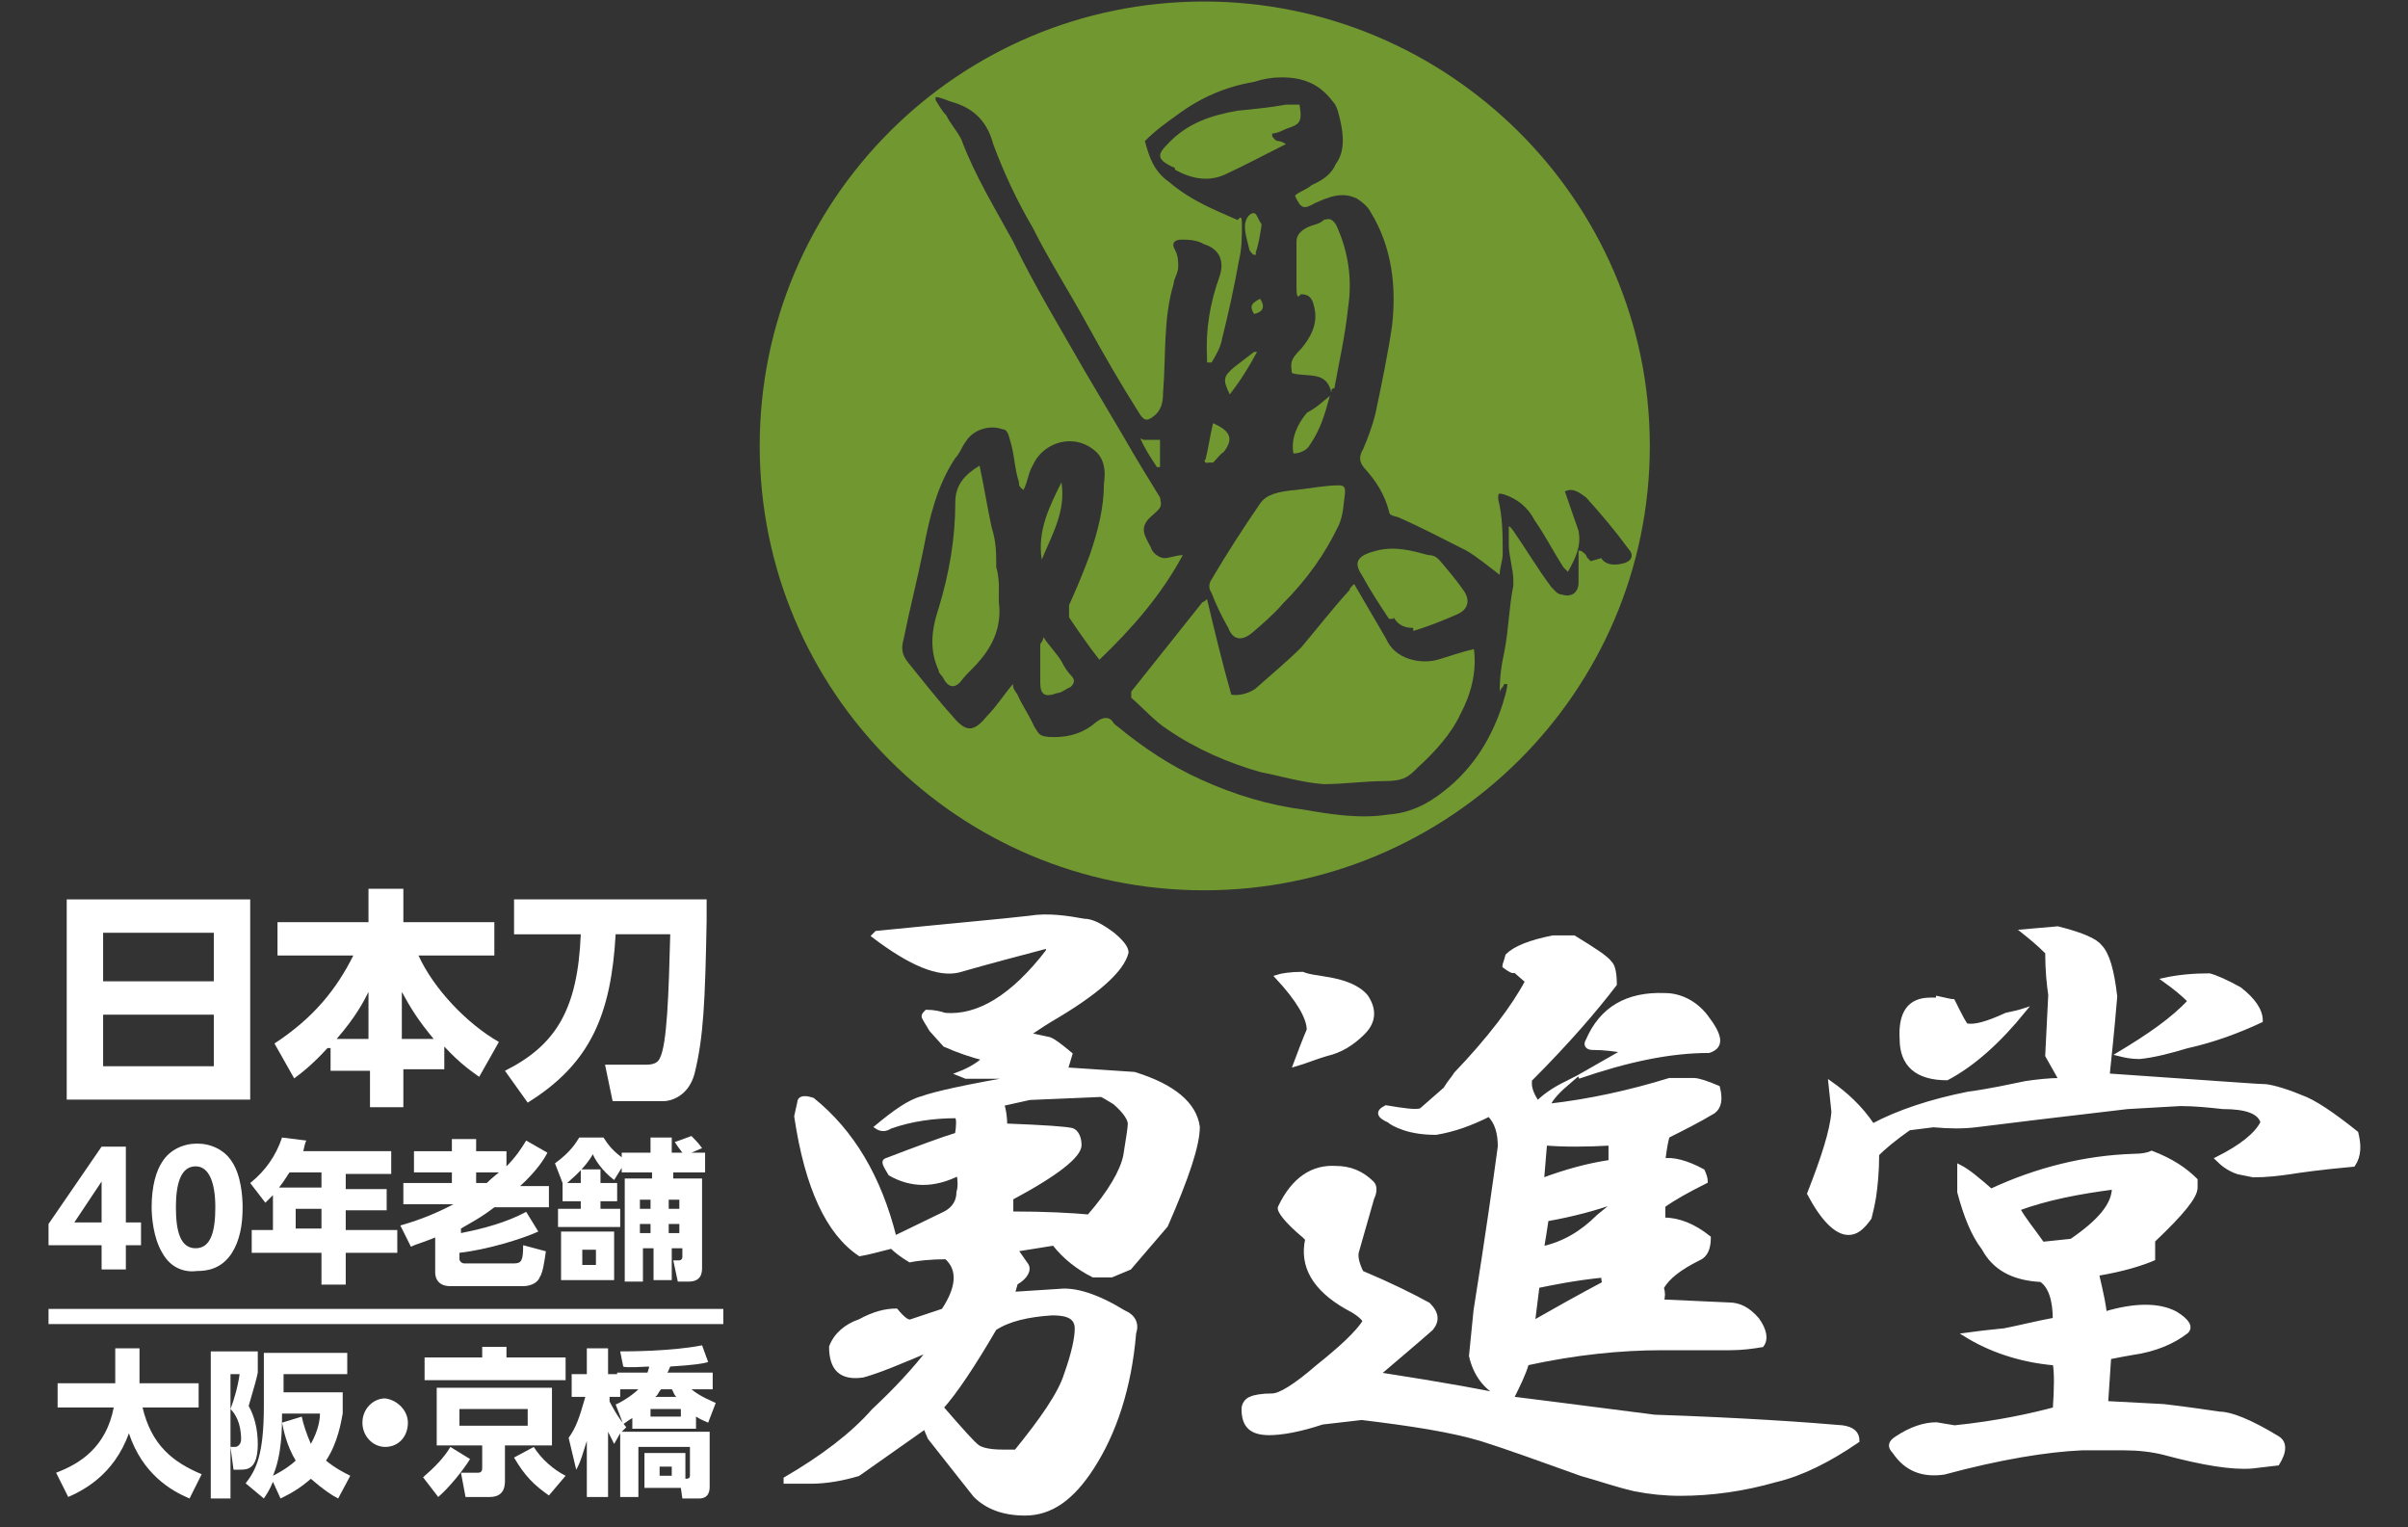<?xml version="1.0" encoding="utf-8"?>
<!-- Generator: Adobe Illustrator 27.9.6, SVG Export Plug-In . SVG Version: 9.03 Build 54986)  -->
<svg version="1.1" id="_レイヤー_1" xmlns="http://www.w3.org/2000/svg" xmlns:xlink="http://www.w3.org/1999/xlink" x="0px"
	 y="0px" viewBox="0 0 158.8 100.7" style="enable-background:new 0 0 158.8 100.7;" xml:space="preserve">
<rect x="0" y="0" width="158.8" height="100.7" fill="#333333" stroke="none"/>
<style type="text/css">
	.st0{fill:#719730;}
	.st1{fill:#FFFFFF;stroke:#FFFFFF;stroke-width:0.25;stroke-miterlimit:10;}
	.st2{fill:#FFFFFF;}
	.st3{fill:none;stroke:#FFFFFF;stroke-miterlimit:10;}
</style>
<g>
	<g>
		<path class="st0" d="M70,43.6c-0.3-0.5-0.8-1-1.2-1.6c0,0.3-0.2,0.4-0.2,0.5v2.5c0,0.8,0.3,1,1.1,0.7c0.3,0,0.6-0.3,0.9-0.4
			c0.3-0.3,0.3-0.5,0-0.8C70.4,44.3,70.2,44,70,43.6L70,43.6z"/>
		<path class="st0" d="M85.3,29.9c0.4,0,0.9-0.2,1.1-0.6c0.7-1,1-2.1,1.3-3.2c-0.5,0.4-0.9,0.8-1.5,1.1
			C85.6,27.9,85.1,28.9,85.3,29.9L85.3,29.9z"/>
		<path class="st0" d="M87.8,25.9c0-0.2,0-0.3,0.2-0.3c0.3-1.7,0.7-3.4,0.9-5.3c0.3-1.9,0-3.8-0.8-5.5c-0.3-0.4-0.4-0.4-0.8-0.3
			c-0.3,0.3-0.7,0.3-1.1,0.5c-0.4,0.2-0.7,0.5-0.7,0.9c0,1,0,2.1,0,3.1c0,1,0.3,0.3,0.3,0.4c0.7,0,0.8,0.5,0.9,1
			c0.2,1-0.3,1.9-0.9,2.6c-0.7,0.7-0.7,0.9-0.6,1.6C86.2,24.9,87.5,24.4,87.8,25.9L87.8,25.9z"/>
		<path class="st0" d="M91.9,40.7c0.3,0.5,0.7,0.7,1.3,0.7c0,0,0,0,0,0.2c1-0.3,2-0.7,2.9-1.1c0.7-0.3,0.9-0.9,0.4-1.6
			c-0.5-0.7-1-1.3-1.6-2c-0.2-0.2-0.4-0.3-0.7-0.3c-1.1-0.3-2.2-0.6-3.4-0.3s-1.6,0.7-1,1.6c0.6,1.1,1.2,2,1.8,2.9H91.9z"/>
		<path class="st0" d="M75.2,28.9c0.3,0.7,0.7,1.3,1.1,1.9h0.2c0-0.6,0-1.2,0-1.8c-0.4,0-0.7,0-1.1,0L75.2,28.9z"/>
		<path class="st0" d="M65.7,37.4c0-0.9,0-1.7-0.3-2.6c-0.3-1.4-0.5-2.7-0.8-4.1c-1,0.6-1.6,1.3-1.6,2.4c0,2.4-0.4,4.7-1.1,7
			c-0.5,1.5-0.6,2.8,0,4.1c0,0.2,0.2,0.3,0.3,0.5c0.3,0.6,0.7,0.7,1.1,0.3c0.3-0.4,0.7-0.8,1.1-1.2c1-1.1,1.6-2.3,1.5-3.8
			C65.8,39.3,66,38.4,65.7,37.4L65.7,37.4z"/>
		<path class="st0" d="M70,31.8c-0.8,1.6-1.6,3.2-1.3,5.1C69.4,35.2,70.3,33.7,70,31.8z"/>
		<path class="st0" d="M83.1,33.2c-1.1,1.6-2.2,3.3-3.2,5c-0.2,0.3-0.2,0.6,0,0.9c0.3,0.8,0.7,1.6,1.1,2.3c0.3,0.8,0.9,0.9,1.6,0.3
			c0.7-0.6,1.4-1.2,2-1.9c1.6-1.6,2.8-3.3,3.7-5.2c0.3-0.7,0.3-1.4,0.4-2.1c0-0.3,0-0.5-0.4-0.5c-0.9,0-1.9,0.2-2.8,0.3
			C84.3,32.4,83.5,32.6,83.1,33.2L83.1,33.2z"/>
		<path class="st0" d="M94.8,43.5c-1.1,0.3-2.8,0-3.4-1.4c-0.7-1.2-1.4-2.4-2.1-3.6c-0.2,0.2-0.3,0.3-0.3,0.4
			c-1.1,1.2-2.1,2.5-3.2,3.8c-0.9,0.9-2,1.8-3,2.7c-0.4,0.3-1.1,0.5-1.6,0.4c-0.6-2.1-1.1-4.2-1.6-6.3c-0.2,0.2-0.3,0.2-0.3,0.2
			c-1.6,2-3.1,3.9-4.7,5.9c0,0,0,0.3,0,0.4c0.8,0.7,1.6,1.6,2.4,2.1c1.9,1.3,4,2.2,6.1,2.8c1.5,0.3,2.8,0.7,4.2,0.8
			c1.3,0,2.7-0.2,4-0.2c1.3,0,1.6-0.3,2.2-0.9c1.1-1,2.2-2.2,2.8-3.5c0.7-1.3,1.1-2.8,0.9-4.3C96.3,43,95.5,43.3,94.8,43.5z"/>
		<path class="st0" d="M79.7,30.5H80c0.3-0.3,0.4-0.5,0.7-0.7c0.7-0.9,0.4-1.4-0.7-1.9c-0.2,0.8-0.3,1.6-0.5,2.4
			C79.4,30.3,79.4,30.6,79.7,30.5L79.7,30.5z"/>
		<path class="st0" d="M79.4,0.1c-16.2,0-29.3,13.1-29.3,29.3s13.1,29.3,29.3,29.3s29.4-13.1,29.4-29.3S95.5,0.1,79.4,0.1z
			 M104.9,37c-0.2-0.2-0.3-0.3-0.3-0.4c-0.2-0.2-0.3-0.3-0.5-0.3v2.1c0,0.7-0.5,1-1.1,0.8c-0.3,0-0.5-0.3-0.7-0.5
			c-0.9-1.2-1.6-2.4-2.5-3.7c0,0-0.2-0.3-0.3-0.3c0,0.4,0,0.8,0,1.2c0,0.8,0.3,1.6,0.3,2.4v0.3c-0.3,1.5-0.3,2.9-0.6,4.4
			c-0.2,0.9-0.3,1.7-0.3,2.7c0-0.3,0.2-0.3,0.3-0.6h0.2c0,0.4-0.2,0.9-0.3,1.3c-0.7,2.2-1.9,4.2-3.8,5.7c-1.1,0.9-2.3,1.5-3.7,1.6
			c-1.9,0.3-3.8,0-5.5-0.3c-2.4-0.3-4.7-1-6.9-2c-2-0.9-3.8-2.1-5.5-3.5c0,0-0.3-0.2-0.3-0.3c-0.3-0.4-0.7-0.3-1.1,0
			c-0.8,0.7-1.7,1-2.8,1s-1-0.3-1.3-0.7c-0.3-0.7-0.8-1.4-1.1-2.1c-0.2-0.3-0.3-0.4-0.3-0.7c-0.6,0.7-1.1,1.5-1.7,2.1l0,0
			c-0.9,1.1-1.4,1.1-2.3,0c-1-1.1-2-2.4-2.9-3.5c-0.4-0.5-0.5-0.9-0.3-1.6c0.4-2,0.9-3.9,1.3-5.9c0.4-2.1,0.9-4.2,2.1-6
			c0.3-0.3,0.4-0.7,0.7-1.1c0.5-0.8,1.6-1.1,2.4-0.8c0.3,0,0.4,0.3,0.5,0.7c0.3,0.9,0.3,1.9,0.6,2.8c0,0.2,0,0.3,0.3,0.5
			c0.3-0.6,0.3-1.1,0.6-1.6c0.7-1.6,2.8-2.2,4.2-0.9c0.6,0.6,0.6,1.4,0.5,2.1c0,1.6-0.4,3.1-0.9,4.6c-0.4,1.1-0.9,2.3-1.4,3.4
			c0,0.3,0,0.6,0,0.8c0.6,0.9,1.3,1.9,2,2.8c2.2-2.1,4.1-4.3,5.5-6.9c-0.4,0-0.9,0.2-1.2,0.2s-0.8-0.3-0.9-0.7
			c-0.3-0.6-0.7-1.1-0.3-1.7c0.2-0.3,0.4-0.4,0.7-0.7c0.3-0.3,0.3-0.4,0.2-0.9c-0.8-1.3-1.6-2.6-2.4-4c-0.9-1.5-1.7-2.9-2.6-4.4
			c-1.6-2.8-3.3-5.6-4.7-8.5c-1.2-2.2-2.5-4.3-3.4-6.7c-0.3-0.6-0.7-1-1-1.6c-0.3-0.3-0.5-0.7-0.7-1c0,0,0,0,0-0.2
			c0.3,0,0.7,0.2,1,0.3c1.5,0.4,2.4,1.3,2.8,2.8c0.7,1.9,1.6,3.8,2.6,5.5c1.1,2.2,2.4,4.2,3.6,6.4c1.1,2,2.2,3.9,3.4,5.8
			c0.3,0.5,0.5,0.6,0.9,0.3c0.6-0.4,0.7-1,0.7-1.6c0.2-2.4,0-4.9,0.7-7.2c0-0.3,0.3-0.7,0.3-1.1c0-0.4,0-0.7-0.2-1.1
			c-0.3-0.5,0-0.7,0.4-0.7c0.4,0,1,0,1.5,0.3c1,0.3,1.4,1.1,1,2.2c-0.6,1.7-0.9,3.4-0.8,5.3v0.3c0,0,0.2,0,0.3,0
			c0.3-0.5,0.6-1,0.7-1.6c0.4-1.6,0.8-3.4,1.1-5.1c0.2-0.8,0.2-1.6,0.2-2.4s-0.2-0.3-0.3-0.3c-0.7-0.3-1.6-0.7-2.2-1
			c-0.8-0.4-1.6-0.9-2.3-1.5c-1-0.7-1.3-1.6-1.6-2.7c0.7-0.7,1.4-1.2,2.1-1.7c1.6-1.2,3.3-1.9,5.1-2.2c0.6-0.2,1.2-0.3,1.8-0.3
			c1.4,0,2.5,0.4,3.4,1.6c0.3,0.3,0.4,0.9,0.5,1.3c0.2,0.9,0.3,2-0.3,2.8c-0.3,0.7-0.9,1.1-1.6,1.4c-0.3,0.3-0.8,0.4-1.1,0.7
			c0.4,0.9,0.6,0.9,1.3,0.5c0.9-0.4,1.8-0.8,2.8-0.3c0.3,0.2,0.7,0.5,0.9,0.9c1.4,2.3,1.7,4.9,1.4,7.5c-0.3,2-0.7,3.9-1.1,5.8
			c-0.2,0.8-0.5,1.6-0.8,2.3c-0.3,0.5-0.3,0.9,0.2,1.4c0.7,0.8,1.2,1.6,1.5,2.7c0,0.3,0.3,0.3,0.6,0.4c1.6,0.7,2.9,1.4,4.5,2.2
			c0.7,0.4,1.4,1,2.2,1.6c0-0.5,0.2-0.9,0.2-1.4c0-1.2,0-2.4-0.3-3.6c0-0.4,0-0.4,0.4-0.3c0.9,0.3,1.6,0.9,2,1.7
			c0.7,1,1.2,2,1.9,3.1c0,0,0.2,0.2,0.3,0.3c0.5-0.9,0.9-1.7,0.7-2.7c-0.3-0.9-0.6-1.7-0.9-2.6c0.6-0.3,1.1,0.2,1.4,0.4
			c1,1.1,2,2.3,2.8,3.4c0.3,0.3,0.3,0.7-0.2,0.9c-0.6,0.2-1.3,0.2-1.6-0.3L104.9,37z"/>
		<path class="st0" d="M82.8,16.7c0.2-0.6,0.3-1.2,0.4-1.9c-0.2-0.3-0.3-0.6-0.4-0.7c-0.3-0.2-0.7,0.3-0.7,0.8l0,0
			c0,0.6,0.2,1.1,0.3,1.6c0,0,0.2,0.3,0.3,0.3C82.8,16.8,82.9,16.8,82.8,16.7L82.8,16.7z"/>
		<path class="st0" d="M83.1,19.7c-0.6,0.3-0.7,0.5-0.4,1C83.2,20.6,83.5,20.3,83.1,19.7z"/>
		<path class="st0" d="M84.3,9.3c-0.2,0-0.3-0.2-0.4-0.3V8.8c0.3,0,0.7-0.2,0.9-0.3c0.9-0.3,1.1-0.4,0.9-1.6c-0.3,0-0.6,0-0.9,0
			c-1.1,0.2-2.2,0.3-3.2,0.4c-1.7,0.3-3.3,0.8-4.6,2.2c-0.7,0.7-0.7,1,0.3,1.5c0,0,0.2,0,0.2,0.2c1.1,0.6,2.2,0.8,3.3,0.3
			c1.3-0.6,2.6-1.3,4-2C84.5,9.3,84.3,9.3,84.3,9.3L84.3,9.3z"/>
		<path class="st0" d="M82.9,23.2c0,0,0,0-0.2,0c-0.4,0.3-0.9,0.7-1.3,1c-0.7,0.6-0.8,0.8-0.3,1.8C81.8,25.1,82.3,24.3,82.9,23.2
			L82.9,23.2z"/>
	</g>
	<g>
		<g>
			<path class="st1" d="M71.5,60.7c0.5,0,1.1,0.3,1.9,0.9c0.6,0.5,0.9,0.9,0.9,1.2c-0.3,1.2-2,2.7-5.1,4.5c-0.5,0.3-0.9,0.6-1.4,0.9
				c0.5,0.1,0.9,0.2,1.4,0.3c0.3,0.1,0.8,0.5,1.4,1l-0.3,1l4.5,0.3c2.6,0.8,4,2,4.2,3.5c0,1.2-0.7,3.3-2.1,6.5l-2.4,2.8l-1.2,0.5
				h-1.2c-1-0.5-1.9-1.2-2.6-2.1L67,82.4l0.7,1c0.2,0.3,0,0.8-0.7,1.2l-0.2,0.7l3.1-0.2c1-0.1,2.4,0.3,4.2,1.4
				c0.7,0.3,0.9,0.8,0.7,1.4c-0.3,3.6-1.3,6.6-2.8,8.9c-1.3,2-2.7,3-4.4,3c-1.4,0-2.5-0.4-3.3-1.2c-1.2-1.5-2.2-2.8-3-3.8L61,94.1
				l-4.4,3.1c-1,0.3-2.1,0.5-3.1,0.5h-1.7v-0.2c2.4-1.4,4.4-2.9,5.8-4.5c1.5-1.4,2.7-2.7,3.7-4c-1.9,0.8-3.3,1.4-4.4,1.7
				c-1.4,0.2-2.1-0.4-2.1-1.9c0.3-0.8,1-1.4,1.9-1.7c0.9-0.5,1.7-0.7,2.4-0.7c0.5,0.6,0.8,0.8,1,0.7l2.1-0.7c1-1.5,1.1-2.7,0.2-3.5
				c-1,0-1.9,0.1-2.4,0.2c-0.5-0.3-0.9-0.6-1.2-0.9c-0.8,0.2-1.5,0.4-2.1,0.5c-2.1-1.4-3.5-4.4-4.2-9.1l0.2-0.9
				c0-0.3,0.3-0.4,0.9-0.2c2.6,2.1,4.4,5.1,5.4,9.1l3.3-1.6c0.6-0.3,0.9-0.8,0.9-1.4c0.1-0.3,0.1-0.8,0-1.2c-1.6,0.8-3.1,0.8-4.5,0
				c-0.3-0.5-0.5-0.8-0.3-0.9c2.1-0.8,3.7-1.4,4.7-1.7c0.1-0.6,0.1-1,0-1.2c-1.5,0-3,0.2-4.4,0.7c-0.3,0.2-0.6,0.2-0.9,0
				c1.2-1,2.2-1.7,3-1.9c0.8-0.3,3-0.8,6.6-1.4h-3.7l-0.5-0.2c0.8-0.3,1.4-0.7,1.7-1c-0.8-0.2-1.7-0.5-2.6-0.9l-0.9-1
				c-0.3-0.5-0.5-0.8-0.5-0.9c0-0.1,0.1-0.2,0.2-0.3c0.5,0,0.9,0.1,1.2,0.2c2.2,0.2,4.5-1.2,6.8-4.2v-0.3c-1.9,0.5-3.8,1-5.9,1.6
				c-1.3,0.3-3.1-0.4-5.6-2.3l0.2-0.2c5-0.5,8.4-0.8,10.1-1C69.1,60.3,70.4,60.5,71.5,60.7z M65.6,87.6c-1.4,2.4-2.6,4.2-3.5,5.2
				c1.3,1.5,2.1,2.4,2.4,2.6c0.3,0.2,0.9,0.3,1.6,0.3H67c1.7-2.1,2.9-3.8,3.3-5.1c0.5-1.4,0.7-2.4,0.7-3c0-0.7-0.5-1-1.6-1
				C67.8,86.7,66.5,87,65.6,87.6z M66.1,72.8c0.1,0.3,0.2,0.8,0.2,1.4c2.6,0.1,4,0.2,4.4,0.3c0.3,0.1,0.5,0.5,0.5,1
				c0,0.7-1.5,1.9-4.5,3.5c0,0.5,0,0.8,0,1c2.3,0,4,0.1,5.1,0.2c1.4-1.6,2.2-3,2.4-4c0.2-1.2,0.3-1.9,0.3-2.1c0-0.3-0.3-0.8-1-1.4
				c-0.5-0.3-0.8-0.5-0.9-0.5l-4.7,0.2L66.1,72.8z"/>
			<path class="st1" d="M106.2,63.5c0.2,0.2,0.3,0.7,0.3,1.4c-1.3,1.7-3.1,3.8-5.6,6.3v0.3c0,0.3,0.2,0.8,0.5,1.2
				c0.6-0.6,1.3-1,2.1-1.4c-0.7,0.6-1.2,1.1-1.4,1.6c2.7-0.3,5.4-0.9,8-1.7h1.6c0.3,0,0.9,0.2,1.6,0.5c0.2,0.8,0.1,1.3-0.3,1.6
				c-1,0.6-2,1.1-3,1.6c-0.1,0.2-0.2,0.8-0.3,1.6c0.6-0.1,1.5,0.1,2.6,0.7c0.1,0.2,0.2,0.5,0.2,0.7c-1.2,0.6-2.1,1.1-2.8,1.6v0.9
				c1,0,2,0.4,3,1.2c0,0.7-0.2,1.2-0.7,1.4c-1.2,0.6-2,1.2-2.4,1.9c0.1,0.3,0.1,0.6,0,0.9l4.4,0.2c0.7,0,1.3,0.3,1.9,1
				c0.5,0.7,0.6,1.3,0.3,1.7c-0.6,0.1-1.3,0.2-2.1,0.2h-4.5c-2.7,0-5.7,0.3-8.9,1c-0.2,0.7-0.6,1.5-1,2.3c0.8,0.1,4,0.5,9.4,1.2
				c5.9,0.2,10.1,0.5,12.4,0.7c0.7,0.1,1,0.4,1,0.9c-1.9,1.3-3.7,2.2-5.4,2.6c-2.1,0.6-4.2,0.9-6.3,0.9c-1,0-2-0.1-3-0.3
				c-1.3-0.3-2.4-0.7-3.5-1c-2.8-1-5-1.8-6.6-2.3c-2-0.6-4.6-1-7.9-1.4l-2.6,0.3c-1.5,0.5-2.7,0.7-3.5,0.7c-1.2,0-1.7-0.5-1.7-1.6
				c0-0.3,0.2-0.6,0.5-0.7c0.2-0.1,0.7-0.2,1.4-0.2c0.5,0,1.5-0.6,3-1.9c1.5-1.2,2.6-2.2,3.1-3c-0.2-0.3-0.6-0.6-1.2-0.9
				c-2.1-1.2-3-2.7-2.6-4.5l-0.2-0.2c-1.2-1-1.7-1.7-1.6-1.9c0.9-1.9,2.2-2.7,3.7-2.6c0.9,0,1.7,0.3,2.4,1c0.2,0.2,0.2,0.6,0,1
				l-1,3.5c-0.1,0.3,0,0.8,0.3,1.4c1.9,0.8,3.3,1.5,4.4,2.1c0.6,0.6,0.6,1.1,0.2,1.6c-0.9,0.8-2.1,1.8-3.5,3c4.5,0.7,7.2,1.2,8,1.4
				c-0.9-0.5-1.6-1.3-1.9-2.6l0.3-3c0.8-5,1.3-8.6,1.6-10.8c0-0.9-0.2-1.6-0.7-2.1c-1.2,0.6-2.3,1-3.5,1.2c-0.8,0-1.5-0.1-2.1-0.3
				c-0.6-0.2-0.9-0.4-1-0.5c-0.7-0.3-0.8-0.6-0.2-0.9c1.2,0.2,1.9,0.3,2.3,0.2l1.6-1.4c0.3-0.5,0.6-0.8,0.7-1
				c2.2-2.3,3.8-4.4,4.7-6.1L99.9,64c-0.1,0.1-0.3,0-0.7-0.3c0-0.1,0.1-0.3,0.2-0.7c0.5-0.5,1.5-0.9,3-1.2h1.4
				C105.1,62.6,105.9,63.1,106.2,63.5z M87.3,64.5c1.4,0.2,2.3,0.6,2.8,1.2c0.6,0.9,0.5,1.7-0.2,2.4s-1.5,1.2-2.4,1.4
				c-0.7,0.2-1.4,0.5-2.1,0.7c0.3-0.8,0.6-1.6,0.9-2.3c0-0.8-0.7-2-2.1-3.5c0.3-0.1,0.9-0.2,1.7-0.2C86.4,64.4,86.8,64.4,87.3,64.5z
				 M101.4,84.8l-0.3,2.4c1.4-0.8,3-1.7,4.7-2.6c-0.1-0.2-0.1-0.4,0-0.5C103.8,84.3,102.4,84.6,101.4,84.8z M102,80.4
				c-0.1,0.7-0.2,1.3-0.3,1.9c1.4-0.3,2.6-1,3.7-2.1c0.6-0.5,1-0.8,1.2-1C105.2,79.7,103.7,80.1,102,80.4z M106.3,75.4
				c-1.7,0.1-3.2,0.1-4.4,0l-0.2,2.4c1.6-0.6,3.1-1,4.5-1.2V75.4z M112.5,67c1,1.3,1.1,2,0.2,2.3c-2.6,0-5.4,0.6-8.6,1.7
				c1.6-0.9,2.6-1.5,3-1.7c-0.6-0.1-1.3-0.2-2.1-0.2c-0.3,0-0.5-0.2-0.3-0.5c0.9-2.1,2.6-3.1,5.1-3C110.8,65.6,111.8,66.1,112.5,67z
				"/>
			<path class="st1" d="M138.5,62.4c0.5,0.5,0.8,1.6,1,3.3c-0.2,2.4-0.4,4.2-0.5,5.2l7.2,0.5c1.6,0.1,2.7,0.2,3.1,0.2
				c0.3,0,1.2,0.2,2.4,0.7c0.9,0.3,2.2,1.2,3.7,2.4c0.2,0.8,0.2,1.5-0.2,2.1c-2.2,0.2-3.6,0.4-4.2,0.5c-0.7,0.1-1.5,0.2-2.4,0.2
				l-1-0.2c-0.6-0.2-1-0.5-1.4-0.9c1.6-0.8,2.6-1.6,3-2.4c-0.2-0.7-1.1-1-2.6-1c-0.9-0.1-1.9-0.2-2.8-0.2l-3.5,0.2
				c-4.3,0.5-7.6,0.9-10,1.2c-0.8,0.1-1.7,0.1-2.8,0l-1.6,0.2c-1,0.7-1.7,1.3-2.1,1.7c0,1.2-0.1,2.1-0.2,2.8c-0.1,0.6-0.2,1-0.3,1.4
				c-0.5,0.7-0.9,1-1.4,1c-0.8,0-1.7-0.9-2.6-2.6c0.9-2.3,1.5-4.1,1.6-5.4l-0.2-1.9c1,0.7,2,1.6,2.8,2.8c1.7-0.9,3.8-1.6,6.3-2.1
				c1.5-0.2,2.8-0.5,3.8-0.7c0.7-0.1,1.5-0.2,2.3-0.2l-0.9-1.6l0.2-4c-0.1-0.7-0.2-1.6-0.2-2.8c-0.6-0.6-1.1-1-1.6-1.4l2.3-0.2
				C137.3,61.6,138.2,62,138.5,62.4z M144.8,77.8v0.5c0,0.6-0.9,1.7-2.8,3.5v1.2c-0.7,0.3-1.9,0.7-3.7,1c0.3,1.3,0.5,2.2,0.5,2.6
				c2-0.6,3.6-0.6,4.7,0c0.8,0.5,1,0.9,0.7,1.2c-0.9,0.7-2.1,1.2-3.5,1.4c-0.6,0.1-1.1,0.2-1.6,0.3l-0.2,3l3.8,0.2
				c1.7,0.2,3,0.4,3.7,0.5c0.7,0,2,0.5,3.8,1.6c0.5,0.3,0.5,0.9,0,1.7l-1.7,0.2c-1.3,0.1-3.2-0.2-5.8-0.9c-0.8-0.2-1.7-0.3-2.6-0.3
				h-2.8c-2.3,0.1-5.4,0.6-9.1,1.6c-1.4,0.2-2.5-0.2-3.3-1.4c-0.3-0.3-0.3-0.6,0.2-0.9c0.9-0.6,1.8-0.9,2.6-0.9l1.2,0.2
				c2.9-0.3,5.1-0.8,6.6-1.2c0.1-1.4,0.1-2.4,0-3c-2.3-0.2-4.3-0.9-5.9-1.9c0.7-0.1,1.6-0.2,2.6-0.3c1-0.2,2.2-0.5,3.3-0.7
				c0-1.3-0.3-2.2-0.9-2.6c-1.9-0.1-3.1-0.8-3.8-2.1c-0.7-0.9-1.2-2.2-1.6-3.7c0-0.6,0-1.2,0-1.7c0.6,0.3,1.3,0.9,2.1,1.6
				c3-1.4,6.2-2.2,9.4-2.3c0.6,0,1-0.1,1.2-0.2C143.2,76.5,144.1,77.1,144.8,77.8z M127.8,65.8c0.5,0.1,0.8,0.2,1,0.2
				c0.5,1,0.8,1.6,0.9,1.6c0.5,0.1,1.3-0.1,2.6-0.7c0.5-0.1,0.9-0.2,1.2-0.3c-1.7,2.1-3.4,3.6-5.1,4.5c-2,0-3-0.9-3-2.6
				c-0.1-1.7,0.5-2.6,1.9-2.6H127.8z M133.1,79.7c0.3,0.6,0.9,1.3,1.6,2.3l1.9-0.2c1.9-1.3,2.8-2.4,2.8-3.5
				C137.1,78.6,135,79,133.1,79.7z M147.7,65.2c0.9,0.7,1.4,1.4,1.4,2.1c-1.5,0.7-3.1,1.3-4.9,1.7c-1,0.3-2.1,0.6-3.1,0.7
				c-0.6,0-1-0.1-1.4-0.2c2-1.2,3.6-2.3,4.7-3.5c-0.5-0.5-1-0.9-1.7-1.4c0.9-0.2,1.9-0.3,3-0.3C146.1,64.4,146.8,64.7,147.7,65.2z"
				/>
		</g>
		<g>
			<g>
				<g>
					<path class="st2" d="M16.5,59.3v13.2H4.4V59.3H16.5z M6.8,64.7h7.3v-3.2H6.8V64.7z M6.8,66.9v3.4h7.3v-3.4H6.8z"/>
					<path class="st2" d="M21.6,69.1c-1.1,1.2-1.8,1.7-2.2,2l-1.3-2.3c2.6-1.7,4.1-3.6,5.2-5.8h-5v-2.2h6v-2.2h2.3v2.2h6v2.2h-5
						c1,2.2,3.2,4.5,5.3,5.7l-1.3,2.3c-0.4-0.3-1.2-0.8-2.3-2v1.5h-2.7V73h-2.2v-2.4h-2.6V69.1z M24.3,68.5v-3.1
						c-0.3,0.6-0.8,1.6-2.1,3.1H24.3z M28.6,68.5c-1-1.2-1.5-2-2.1-3.1v3.1H28.6z"/>
					<path class="st2" d="M33.9,59.3h12.7c0,0.6,0,0.9,0,1.4c-0.1,5.3-0.2,7.7-0.8,10.1c-0.4,1.5-1.6,1.8-2,1.8h-3.4l-0.5-2.4h2.7
						c0.6,0,0.8-0.2,0.9-0.4c0.5-0.9,0.6-4.4,0.7-8.2h-3.6c-0.3,5.2-1.6,8.5-5.8,11.1l-1.5-2.1c3.4-1.7,4.8-4.1,5-9h-4.4V59.3z"/>
				</g>
				<g>
					<path class="st2" d="M6.7,83.7v-1.6H3.2v-1.4l3.5-5.1h1.6v5h1v1.5h-1v1.6H6.7z M4.9,80.6h1.8v-2.7L4.9,80.6z"/>
					<path class="st2" d="M10.7,82.6c-0.6-1-0.7-2.4-0.7-3c0-1.4,0.3-2.4,0.7-3c0.5-0.8,1.4-1.2,2.3-1.2c0.9,0,1.8,0.4,2.3,1.2
						c0.6,0.9,0.7,2.3,0.7,3c0,1.2-0.2,2.2-0.7,3c-0.7,1.1-1.7,1.2-2.3,1.2C12.3,83.9,11.3,83.7,10.7,82.6z M14.2,79.6
						c0-1.6-0.4-2.7-1.3-2.7c-1,0-1.3,1.2-1.3,2.7c0,1.6,0.3,2.7,1.3,2.7C13.9,82.3,14.2,81.2,14.2,79.6z"/>
					<path class="st2" d="M25.8,75.9v1.5h-3v1h2.7v1.4h-2.7v1.3h3.4v1.5h-3.4v2.1h-1.6v-2.1h-4.6v-1.5h1.4v-2.3
						c-0.2,0.2-0.3,0.3-0.5,0.5l-1-1.3c1-0.8,1.7-1.8,2.1-3l1.6,0.2c-0.1,0.2-0.1,0.3-0.2,0.7H25.8z M19.1,77.3
						c-0.1,0.1-0.3,0.5-0.7,1h2.8v-1H19.1z M21.2,79.7h-1.7v1.3h1.7V79.7z"/>
					<path class="st2" d="M28.9,81.5c-0.9,0.4-1.4,0.5-1.8,0.7l-0.7-1.4c0.7-0.2,2-0.6,3.5-1.4h-3.3V78h3.2v-0.7h-2.5v-1.4h2.5v-0.8
						h1.6v0.8h2v1c0.6-0.6,1-1.2,1.3-1.7l1.4,0.8c-0.2,0.4-0.7,1.2-1.8,2.2h1.9v1.4h-3.6c-0.9,0.7-1.7,1.1-2.2,1.4v0.3
						c1.5-0.3,3-0.7,4.3-1.4l0.8,1.3c-1.1,0.5-3.4,1.2-5.2,1.4v0.4c0,0.2,0.2,0.3,0.3,0.3h3.3c0.5,0,0.6-0.2,0.6-1.2l1.5,0.4
						c-0.1,0.7-0.2,1.4-0.4,1.7c-0.2,0.5-0.8,0.6-1.1,0.6h-4.8c-1,0-1-0.8-1-0.9V81.5z M31.4,77.2V78h0.7c0.4-0.4,0.7-0.6,0.8-0.7
						H31.4z"/>
					<path class="st2" d="M37.1,78l-0.5-1.3c1.1-0.8,1.4-1.4,1.6-1.7h1.6c0.2,0.3,0.5,0.8,1.2,1.3v-0.3h1.9v-1h1.4v1h0.7
						c-0.3-0.4-0.3-0.4-0.5-0.7l1.1-0.4c0.1,0.1,0.5,0.5,0.7,0.8l-0.7,0.3h0.9v1.3h-2.1v0.4h1.9v5.9c0,0.4-0.1,0.9-0.9,0.9h-0.7
						l-0.3-1.4h0.4c0.1,0,0.2-0.1,0.2-0.2v-0.6h-0.7v2.1h-1.2v-2.1h-0.7v2.2h-1.2v-6.8h1.8v-0.4H41V77l-0.5,0.8
						c-0.8-0.6-1.3-1.4-1.4-1.7c-0.4,0.7-1,1.3-1.7,1.9h0.9v-0.9h1.3V78h1.1v1.2h-1.1v0.5h1.3v1.2h-4.1v-1.2h1.5v-0.5h-1.2V78z
						 M40.5,81.2v3.2H37v-3.2H40.5z M39.3,82.4h-0.9v1h0.9V82.4z M42.9,79.1h-0.7v0.6h0.7V79.1z M42.9,80.7h-0.7v0.6h0.7V80.7z
						 M44.8,79.1h-0.7v0.6h0.7V79.1z M44.8,80.7h-0.7v0.6h0.7V80.7z"/>
				</g>
			</g>
			<g>
				<path class="st2" d="M3.7,97.1c1.6-0.6,3.3-1.7,3.8-4.3H3.8v-1.6h3.8v-2.3h1.6v2.3h3.9v1.6H9.4c0.6,2.5,2,3.6,3.9,4.4l-0.8,1.6
					c-1.2-0.5-3.1-1.6-4-4.3c-1,2.8-3.1,3.8-4,4.2L3.7,97.1z"/>
				<path class="st2" d="M13.8,89.1H17v1.4c-0.1,0.5-0.2,0.8-0.6,2.2c0.4,0.7,0.6,1.6,0.6,2.5c0,1.7-0.7,1.7-1.2,1.7h-0.4l-0.2-1.5
					h0.3c0.2,0,0.4-0.2,0.4-0.5c0-1.1-0.4-1.7-0.7-2c0.2-0.5,0.5-1.5,0.6-2.3h-0.6v8.2h-1.3V89.1z M22.3,98.8
					c-0.4-0.2-1-0.6-1.8-1.3c-0.8,0.7-1.4,1-2,1.3L18,97.7c-0.2,0.5-0.4,0.8-0.6,1.1l-1.2-1c0.7-0.9,1.2-1.9,1.2-5.1v-3.5h5.5v1.4
					h-4.2v1.2h3.9v1.4c-0.1,0.5-0.3,1.9-1.1,3.1c0.6,0.5,1.2,0.8,1.6,1L22.3,98.8z M19.9,93.4c0.1,0.5,0.3,1.1,0.6,1.8
					c0.5-0.9,0.6-1.6,0.6-2h-2.5c0,0.9,0,2.7-0.6,4.1c0.8-0.4,1.3-0.8,1.5-1c-0.6-1-0.8-2-0.9-2.5L19.9,93.4z"/>
				<path class="st2" d="M26.9,93.8c0,0.9-0.6,1.6-1.5,1.6c-0.8,0-1.5-0.7-1.5-1.6c0-0.9,0.7-1.6,1.5-1.6
					C26.2,92.3,26.9,93,26.9,93.8z"/>
				<path class="st2" d="M27.9,97.4c0.7-0.6,1.4-1.3,1.8-2l1.3,0.8c-0.5,0.8-1.4,1.9-2.1,2.5L27.9,97.4z M37.2,91H28v-1.5h3.8v-0.7
					h1.6v0.7h3.9V91z M36.4,95.3h-3.1v2.3c0,0.3,0,1.1-1,1.1h-1.6l-0.3-1.6h1.1c0.1,0,0.3,0,0.3-0.3v-1.5h-3v-3.8h7.6V95.3z
					 M34.8,92.9h-4.5V94h4.5V92.9z M35.2,95.4c0.5,0.8,1.3,1.5,2.1,1.9l-1.1,1.3c-1-0.7-1.6-1.3-2.3-2.5L35.2,95.4z"/>
				<path class="st2" d="M40.6,92.6c0.3-0.1,1.1-0.6,1.5-1h-1.2v0.5h-0.7v0.3c0.1,0.2,0.5,1,1.1,1.7L41,94.4h5.8V98
					c0,0.2,0,0.8-0.7,0.8H45l-0.1-0.7h-2.4v-2.3h2.7v1.7c0.3,0,0.3-0.1,0.3-0.3v-1.8h-3.4v3.3h-1.2v-4.2l-0.4,0.7
					c-0.1-0.2-0.2-0.4-0.4-0.8v4.3h-1.4V95c-0.2,0.6-0.4,1.4-0.7,1.9l-0.5-2.1c0.5-0.7,0.7-1.3,1.1-2.7h-0.9v-1.5h1v-1.7h1.4v1.7
					h0.6v-0.1h2c0.1-0.3,0.1-0.3,0.1-0.4c-0.2,0-1.5,0.1-1.7,0l-0.2-1c0.5,0,3.4,0,5.4-0.4l0.4,1.1c-0.3,0.1-0.9,0.2-2.5,0.3
					c-0.1,0.2-0.1,0.3-0.2,0.4H47v1.1h-1.4c0.6,0.5,1.4,0.8,1.6,0.9l-0.5,1.3c-0.2-0.1-0.5-0.2-0.8-0.4v0.8h-4.2v-0.7
					c-0.2,0.1-0.3,0.2-0.6,0.4L40.6,92.6z M42.9,92.9v0.5h2v-0.5H42.9z M44.6,92.1c-0.2-0.2-0.2-0.4-0.3-0.5h-0.7
					c-0.2,0.2-0.2,0.4-0.4,0.5H44.6z M43.5,96.7v0.6h0.8v-0.6H43.5z"/>
			</g>
			<line class="st3" x1="3.2" y1="86.8" x2="47.7" y2="86.8"/>
		</g>
	</g>
</g>
</svg>
